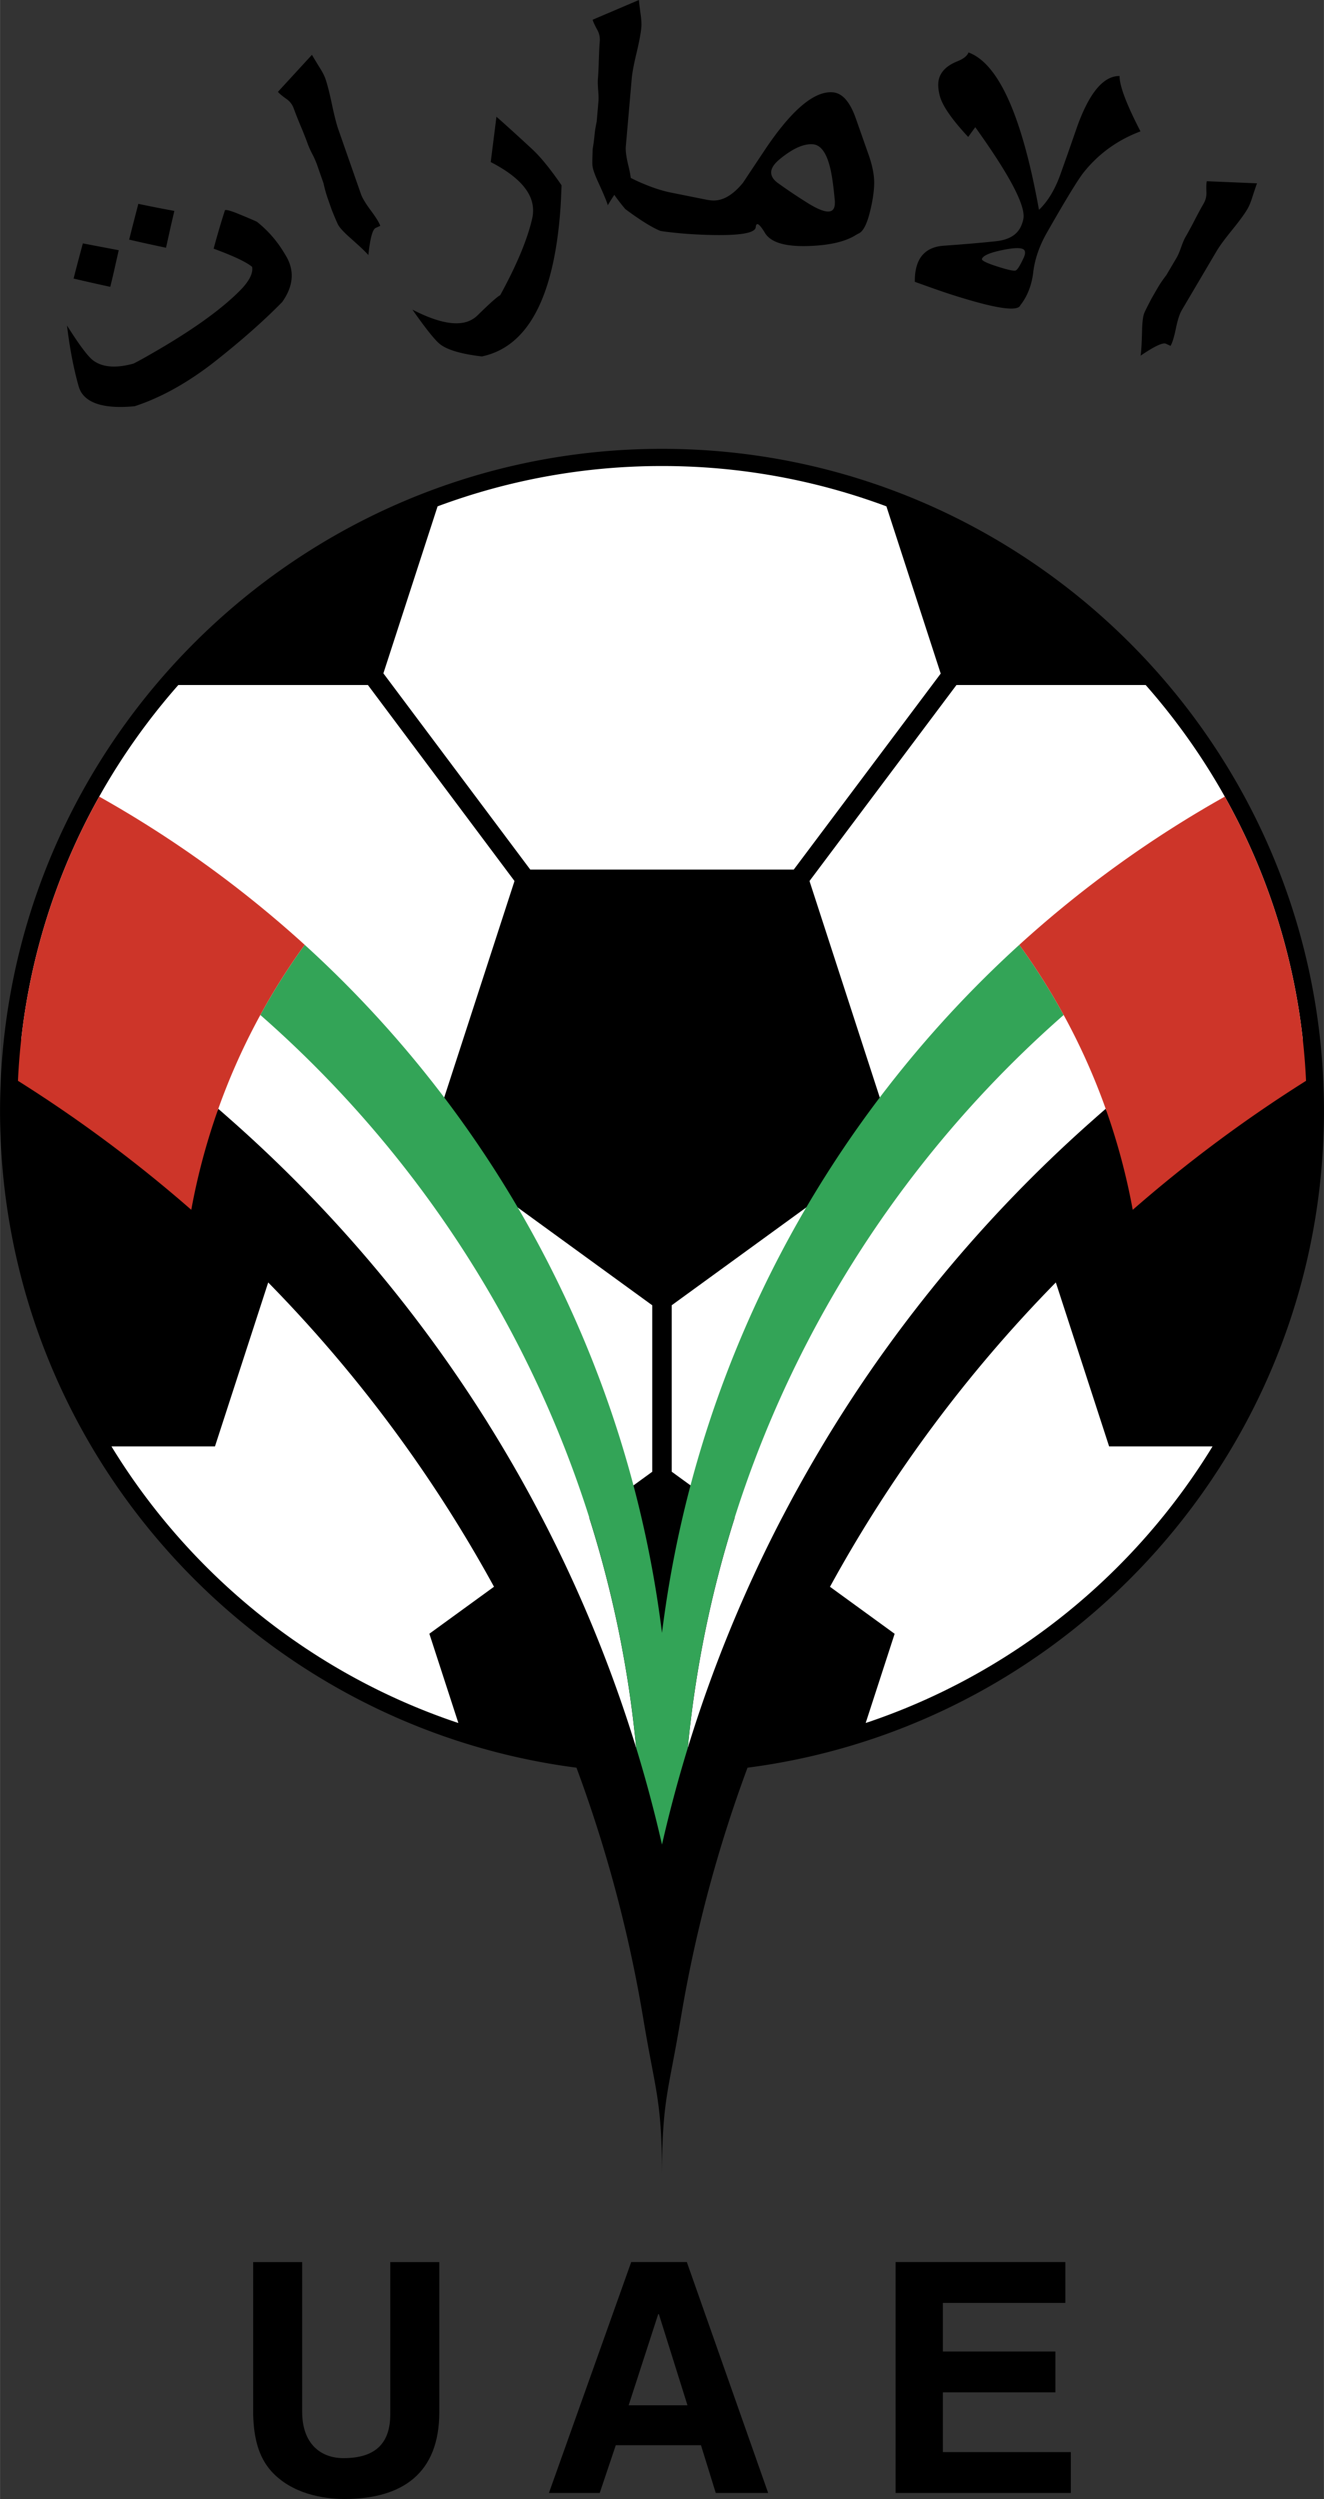 <svg xmlns="http://www.w3.org/2000/svg" width="1325" height="2500" viewBox="0 0 111.655 210.684"><rect x="0" y="0" width="111.655" height="210.684" fill="#333333" stroke="none"/><path d="M11.351 34.249c-2.368.223-3.868-.167-4.502-1.171a2.222 2.222 0 0 1-.239-.577c-.415-1.477-.735-3.163-.964-5.059 1.039 1.646 1.776 2.629 2.211 2.949.786.581 1.918.669 3.398.264.496-.247 1.353-.729 2.568-1.448 2.791-1.661 4.916-3.216 6.371-4.667.808-.809 1.163-1.49 1.065-2.042-.485-.406-1.566-.917-3.245-1.534.277-1.038.596-2.119.954-3.24.107-.068.535.056 1.284.368.516.211.982.409 1.4.596a9.674 9.674 0 0 1 2.152 2.38c.204.323.345.56.424.71.613 1.186.468 2.416-.434 3.687-1.546 1.578-3.436 3.247-5.668 5.007a27.122 27.122 0 0 1-2.307 1.632c-1.495.945-2.985 1.66-4.468 2.145zM6.203 23.498c.066-.292.327-1.286.781-2.98.668.131 1.677.323 3.025.576l-.35 1.554c-.114.507-.236 1.02-.363 1.534a155.136 155.136 0 0 1-3.076-.694c.008.01.002.014-.017.01zm4.683-3.284c.22-.873.479-1.881.777-3.027 1.272.263 2.284.461 3.037.594-.021.099-.072.316-.151.653-.081.338-.148.634-.205.89l-.346 1.563c-1.292-.272-2.323-.5-3.094-.684.008.012.002.015-.018.011zM26.306 4.62c.083.152.28.481.592.988.262.406.442.748.541 1.029.164.469.346 1.184.548 2.142s.384 1.672.547 2.14l1.896 5.423c.122.349.401.814.836 1.399.435.584.702 1.016.801 1.297l-.391.182c-.263.123-.467.885-.614 2.289-.166-.213-.656-.68-1.471-1.403-.549-.483-.897-.85-1.044-1.1-.054-.07-.243-.5-.565-1.29l-.372-1.064a10.49 10.49 0 0 1-.327-1.194l-.569-1.627a7.658 7.658 0 0 0-.385-.856 7.847 7.847 0 0 1-.385-.857 28.801 28.801 0 0 0-.59-1.496 32.816 32.816 0 0 1-.583-1.475 1.627 1.627 0 0 0-.612-.801c-.394-.282-.635-.484-.721-.604l2.868-3.122zM40.638 30.051c-1.702-.199-2.867-.536-3.497-1.007-.414-.306-1.202-1.286-2.365-2.942 1.899.982 3.383 1.338 4.455 1.067a2.307 2.307 0 0 0 1.055-.596c1.042-1.022 1.673-1.583 1.896-1.684 1.399-2.556 2.3-4.717 2.701-6.483a2.906 2.906 0 0 0-.014-1.354c-.309-1.221-1.471-2.351-3.486-3.389l.482-3.822c.75.659 1.746 1.562 2.985 2.708.723.666 1.558 1.69 2.506 3.072-.03.869-.064 1.571-.104 2.107-.555 7.404-2.76 11.51-6.614 12.323zM53.88 0c.013.172.058.552.136 1.141.072.476.095.861.07 1.156-.043.494-.179 1.217-.406 2.169-.228.954-.363 1.677-.406 2.169l-.498 5.708c-.031.367.04.907.214 1.618.174.712.248 1.215.222 1.51l-.438.005c-.292.002-.799.611-1.518 1.827-.065-.26-.325-.887-.778-1.878-.308-.665-.478-1.142-.511-1.429-.023-.086-.019-.554.012-1.404.077-.491.127-.862.149-1.116.032-.367.095-.773.191-1.219l.149-1.713c.019-.211.011-.525-.023-.939s-.042-.729-.024-.94c.031-.353.057-.886.079-1.602.023-.715.049-1.242.079-1.579a1.696 1.696 0 0 0-.214-.978c-.229-.417-.357-.698-.384-.843L53.88 0z"/><path d="M65.633 15.455c-.428-.306-.627-.634-.596-.985.027-.323.264-.67.709-1.042 1.101-.908 2.04-1.33 2.817-1.263.691.061 1.188.791 1.493 2.19.131.606.248 1.473.349 2.6.006.085.004.183-.005.295-.037.422-.253.615-.648.581-.367-.031-.902-.261-1.602-.692a46.6 46.6 0 0 1-2.517-1.684zm-8.7 4.17c.858.091 1.777.15 2.756.178 2.651.078 4-.139 4.043-.649.016-.179.066-.264.151-.257.126.011.34.264.639.758.374.601 1.167.953 2.38 1.058.394.035.827.044 1.298.028 1.653-.055 2.92-.33 3.801-.822.166-.1.293-.173.383-.223.396-.149.729-.783.996-1.899.2-.809.312-1.532.339-2.171.037-.736-.122-1.605-.476-2.605l-1.078-3.062c-.491-1.381-1.131-2.106-1.92-2.175-1.58-.138-3.506 1.498-5.778 4.905l-1.816 2.729c-.875 1.064-1.757 1.557-2.646 1.479a3.696 3.696 0 0 1-.42-.059l-3.018-.604c-.838-.172-1.764-.487-2.776-.945-.396-.175-1.266-.627-2.61-1.356-.111-.023-.175.063-.192.258-.015.169.007.403.066.705.129.648.689 1.56 1.681 2.734 1.228.912 2.198 1.519 2.911 1.82.083.036.511.093 1.286.175zM86.338 21.715c-.311.678-.54 1.042-.687 1.091-.147.051-.606-.044-1.377-.285-1.028-.319-1.517-.553-1.462-.698.096-.263.613-.498 1.55-.704.937-.206 1.558-.252 1.863-.14.251.094.29.339.113.736zm.458 2.678c.172-.466.287-.953.343-1.46.136-1.113.524-2.226 1.16-3.337 1.589-2.785 2.621-4.475 3.098-5.071 1.261-1.574 2.856-2.724 4.784-3.449C95 8.794 94.412 7.239 94.417 6.409c-1.397-.017-2.623 1.497-3.671 4.542a348.311 348.311 0 0 1-1.32 3.755c-.453 1.27-1.054 2.266-1.805 2.986-1.424-7.908-3.406-12.332-5.944-13.27-.108.292-.427.544-.957.755-.782.315-1.278.759-1.489 1.33-.147.399-.142.913.017 1.545.206.832 1.006 1.996 2.402 3.493l.598-.821c2.879 4.012 4.233 6.576 4.063 7.693a2.802 2.802 0 0 1-.145.513c-.3.812-1.016 1.28-2.147 1.405-1.239.133-2.717.26-4.435.381-1.129.082-1.866.587-2.21 1.518-.158.426-.232.935-.224 1.527l1.702.606c.962.34 1.934.652 2.916.936 2.674.777 4.101.919 4.282.427.31-.385.558-.832.746-1.337zM106.01 15.456c-.063.161-.187.524-.371 1.089-.141.461-.287.82-.438 1.076-.252.429-.688 1.023-1.307 1.786-.62.764-1.056 1.358-1.307 1.786l-2.918 4.947c-.188.319-.356.837-.503 1.557-.148.719-.298 1.207-.45 1.463l-.39-.181c-.26-.12-.974.216-2.139 1.01.055-.263.097-.938.125-2.025.016-.731.071-1.232.166-1.507.019-.087.226-.508.622-1.264.245-.431.433-.757.562-.977.188-.317.421-.657.7-1.02l.876-1.484c.107-.183.231-.472.372-.867.139-.396.263-.686.371-.869.179-.305.436-.775.767-1.412.33-.637.583-1.101.756-1.395.172-.292.252-.616.239-.97-.018-.471-.006-.778.032-.921l4.235.178z"/><g><path d="M37.046 203.365c0 5.123-3.08 7.319-7.999 7.319-1.796 0-4.457-.434-6.186-2.359-1.053-1.193-1.458-2.764-1.512-4.716V190.71h4.132v12.628c0 2.709 1.579 3.902 3.484 3.902 2.804 0 3.947-1.355 3.947-3.712V190.71h4.133v12.655zM55.509 195.096h.054l2.413 7.689h-4.961l2.494-7.689zm-3.578 11.053h7.184l1.247 4.027h4.419l-6.859-19.467h-4.69l-6.94 19.467h4.283l1.356-4.027zM89.845 194.153h-10.33v4.096h9.49v3.444h-9.49v5.039h10.792v3.444H75.528v-19.467h14.317v3.444z"/></g><g><path d="M55.827 37.84C25.044 37.84 0 62.884 0 93.668c0 28.339 21.226 51.813 48.615 55.362a115.12 115.12 0 0 1 5.635 21.167c1.036 6.232 1.577 6.832 1.577 13.357.001-6.525.542-7.125 1.578-13.357a115.307 115.307 0 0 1 1.132-5.861 115.12 115.12 0 0 1 4.503-15.306c27.389-3.548 48.615-27.023 48.615-55.362 0-30.784-25.044-55.828-55.828-55.828z"/><path d="M44.717 73.312h22.222l12.394-16.524-4.58-14.099a54.122 54.122 0 0 0-18.926-3.399 54.12 54.12 0 0 0-18.925 3.399L32.33 56.768l12.387 16.544zM41.659 133.775a116.424 116.424 0 0 0-19.043-25.654l-4.49 13.823H9.397c6.639 10.862 16.981 19.224 29.257 23.32l-2.447-7.528 5.452-3.961zM89.042 108.119a116.415 116.415 0 0 0-19.047 25.659l5.453 3.963-2.443 7.522c12.274-4.097 22.616-12.458 29.254-23.319l-8.723-.001-4.494-13.824z" fill="#fff"/><path d="M43.388 74.277l-12.375-16.54.001.016-15.978-.001c-7.208 8.176-12 18.527-13.255 29.93l4.215-3.062 12.367 8.988.043-.125c.35.302.696.608 1.042.915h.001a116.907 116.907 0 0 1 13.504 14.096l.113.141c.432.535.858 1.074 1.28 1.617l.176.227c.408.527.812 1.059 1.211 1.594l.167.223a117.992 117.992 0 0 1 5.126 7.494c.074.117.146.236.219.354.315.506.627 1.014.935 1.525l.307.515c.277.465.55.932.821 1.401l.329.574c.263.462.522.926.778 1.392.104.19.209.379.312.57.27.496.535.995.797 1.496.082.157.166.312.247.469a115.215 115.215 0 0 1 7.879 19.28 93.801 93.801 0 0 0-3.963-19.422l5.318-3.863v-14.035l-18.798-13.66 7.181-22.109zM96.619 57.752l-15.958.001-12.394 16.524 7.178 22.104-18.797 13.661v14.035l5.317 3.865a93.847 93.847 0 0 0-3.962 19.42 115.293 115.293 0 0 1 7.88-19.281l.242-.458c.265-.504.531-1.006.802-1.506l.311-.565a127.204 127.204 0 0 1 1.109-1.969c.271-.469.544-.937.821-1.402.102-.171.203-.343.306-.514a112.786 112.786 0 0 1 1.155-1.879 115.746 115.746 0 0 1 3.803-5.678l.07-.096c.413-.577.831-1.15 1.253-1.72l.167-.223c.4-.535.804-1.067 1.213-1.595l.175-.225c.422-.543.849-1.083 1.281-1.618l.112-.141A116.597 116.597 0 0 1 92.237 94.37v-.001c.336-.297.672-.595 1.013-.888.014.041.027.082.042.122l12.367-8.984 4.217 3.064c-1.255-11.402-6.049-21.754-13.257-29.931z" fill="#fff"/><path d="M85.961 79.657c-16.232 14.762-27.289 35.113-30.134 58.011-2.844-22.898-13.901-43.249-30.132-58.011a55.265 55.265 0 0 0-3.742 5.914c17.559 15.4 29.347 37.219 31.699 61.792a114.676 114.676 0 0 1 2.175 8.15 115.467 115.467 0 0 1 2.175-8.15c2.353-24.573 14.141-46.392 31.7-61.792a55.257 55.257 0 0 0-3.741-5.914z" fill="#33a457"/><path d="M18.363 93.607l.043-.125a54.938 54.938 0 0 1 7.288-13.826 94.552 94.552 0 0 0-17.33-12.495h-.001a54.002 54.002 0 0 0-6.852 23.96 116.539 116.539 0 0 1 14.617 10.876 54.762 54.762 0 0 1 2.235-8.39zM85.961 79.657a54.894 54.894 0 0 1 7.288 13.826c.014.041.027.082.042.122a54.804 54.804 0 0 1 2.237 8.393 116.528 116.528 0 0 1 14.616-10.876 54.002 54.002 0 0 0-6.852-23.96l-.002.001a94.446 94.446 0 0 0-17.329 12.494z" fill="#cd3529"/></g></svg>